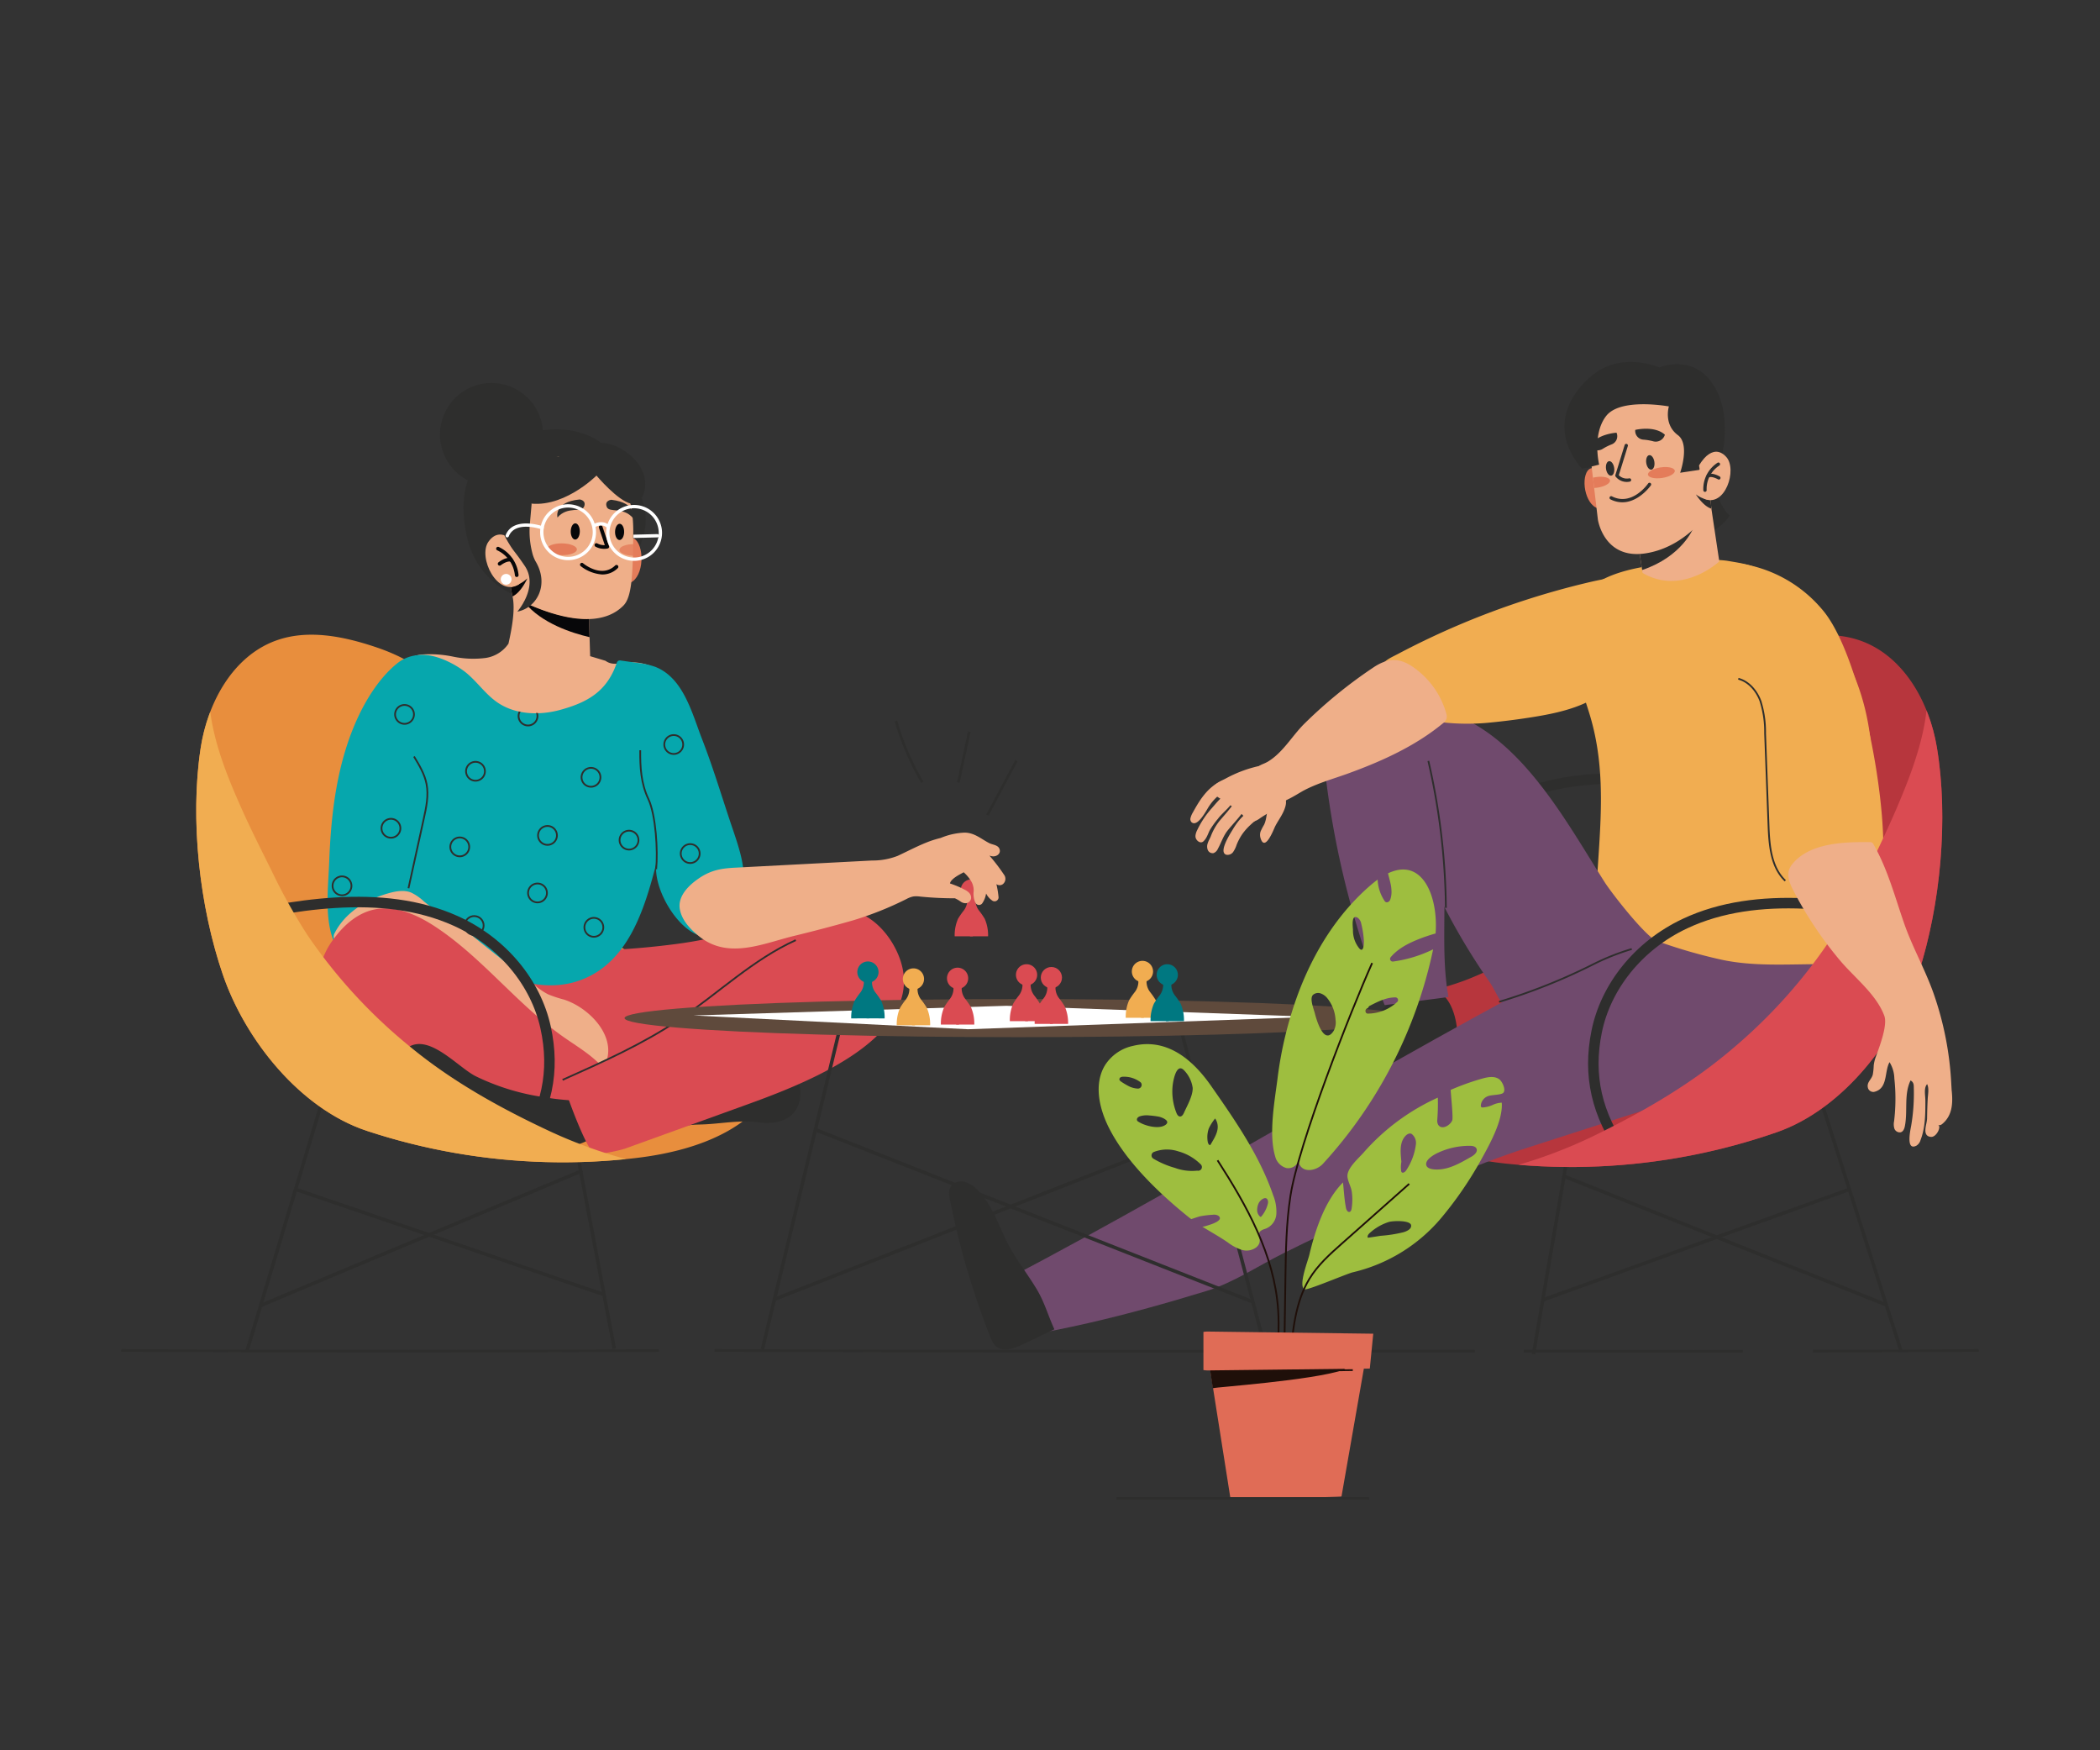 <svg id="b990dfb0-996d-48a8-b12f-027a4aefd2e5" data-name="FRTpro.SM1.INF01" xmlns="http://www.w3.org/2000/svg" xmlns:xlink="http://www.w3.org/1999/xlink" viewBox="0 0 600 500"><rect x="0" y="0" width="600" height="500" fill="#333333" stroke="none"/><defs><clipPath id="f0ed4e02-30cc-4705-a22f-c7689fb804d8"><path d="M202.525,251.94a194.644,194.644,0,0,0,.009-24.192c-.662-9.069-2.18-18.518-6.524-26.623-1.093-2.039-1.685-2.626-3.964-2.884a61.693,61.693,0,0,0-8.649-.363c-6.278.175-13.351,1.067-19.143,3.55a28.603,28.603,0,0,1-18.382,1.303c-2.014-.532-3.753-1.404-5.861-1.454-5.325-.128-10.534-2.541-14.907-5.522a21.824,21.824,0,0,1-5.229-4.877,10.164,10.164,0,0,1-.679-2.024c-.077-.382-.186-.837-.554-.964a1.067,1.067,0,0,0-.481-.014c-7.002.871-14.035,2.547-20.08,6.186A27.745,27.745,0,0,0,87.286,205.534a68.789,68.789,0,0,0-2.797,7.599,36.22,36.22,0,0,0-1.714,9.486c-.901,14.829,4.16,29.427,10.896,42.67,2.34,4.601,6.222,10.762,11.427,12.47,7.631,2.505,10.884-6.776,11.558-12.523.528-4.505,2.714-.01,3.226-4.518.177.544,7.347,6.59,13.725,11.641,6.29,4.981,13.671,8.9,21.644,9.793,8.365.937,18.297-.922,26.227-3.534,5.955-1.962,12.183-4.312,16.06-9.24C201.339,264.549,202.208,258.078,202.525,251.94Z" style="fill:none"/></clipPath><clipPath id="b19c05f8-d0a1-42ef-b693-d3f550abb038"><path d="M482.649,330.159a177.647,177.647,0,0,0,25.052-6.734c19.012-6.639,34.33-26.605,40.389-45.26,6.365-19.598,8.682-44.427,5.295-64.698-2.182-13.059-9.656-26.36-22.203-30.583-9.028-3.039-18.962-.884-27.954,2.26-12.122,4.239-18.994,10.189-24.288,21.728-5.674,12.367-9.842,25.457-16.94,37.139a87.343,87.343,0,0,1-43.59,36.108c-11.827,4.435-34.922,7.598-30.335,25.032,4.991,18.971,24.989,25.482,42.587,27.297A178.847,178.847,0,0,0,482.649,330.159Z" style="fill:none"/></clipPath><clipPath id="f3d7cb15-fdee-4703-a3c3-3745eb486289"><path d="M130.025,329.368a177.645,177.645,0,0,1-25.163-6.304c-19.123-6.313-34.78-26.013-41.158-44.562-6.7-19.486-9.441-44.272-6.401-64.598,1.958-13.094,9.203-26.521,21.677-30.959,8.975-3.193,18.944-1.208,27.988,1.782,12.193,4.031,19.166,9.863,24.656,21.309,5.885,12.268,10.277,25.285,17.573,36.843a87.341,87.341,0,0,0,44.202,35.357c11.901,4.232,35.047,6.999,30.759,24.509-4.666,19.054-24.549,25.906-42.114,28.022A178.848,178.848,0,0,1,130.025,329.368Z" style="fill:none"/></clipPath></defs><path d="M280.567,254.24a3.03,3.03,0,1,1-3.03-3.03A3.03,3.03,0,0,1,280.567,254.24Z" style="fill:#da4b52"/><path d="M277.941,267.468V254.75a4.396,4.396,0,0,1-1.396.164c-.467.604-.184,1.579-.177,2.414a4.919,4.919,0,0,1-1.005,2.778,22.043,22.043,0,0,0-1.638,2.357,11.733,11.733,0,0,0-.962,5.006Z" style="fill:#da4b52"/><path d="M277.132,267.468V254.75a4.396,4.396,0,0,0,1.396.164c.467.604.184,1.579.177,2.414a4.919,4.919,0,0,0,1.005,2.778,22.058,22.058,0,0,1,1.638,2.357,11.731,11.731,0,0,1,.962,5.006Z" style="fill:#da4b52"/><path d="M84.489,339.762c1.085.341,88.24,30.128,88.24,30.128" style="fill:none;stroke:#2e2e2d;stroke-miterlimit:10"/><line x1="166.369" y1="334.406" x2="74.272" y2="373.014" style="fill:none;stroke:#2e2e2d;stroke-miterlimit:10"/><polyline points="70.54 386.02 94.352 306.877 161.278 310.045 175.509 385.302" style="fill:none;stroke:#2e2e2d;stroke-miterlimit:10"/><path d="M108.726,227.32c23-5.401,48.971-9.944,69.908-.964,13.635,5.849,22.959,17.016,25.727,29.023,2.768,12.007-.7,24.68-8.304,35.4" style="fill:none;stroke:#2e2e2d;stroke-miterlimit:10;stroke-width:3px"/><path d="M130.025,329.368a177.645,177.645,0,0,1-25.163-6.304c-19.123-6.313-34.78-26.013-41.158-44.562-6.7-19.486-9.441-44.272-6.401-64.598,1.958-13.094,9.203-26.521,21.677-30.959,8.975-3.193,18.944-1.208,27.988,1.782,12.193,4.031,19.166,9.863,24.656,21.309,5.885,12.268,10.277,25.285,17.573,36.843a87.341,87.341,0,0,0,44.202,35.357c11.901,4.232,35.047,6.999,30.759,24.509-4.666,19.054-24.549,25.906-42.114,28.022A178.848,178.848,0,0,1,130.025,329.368Z" style="fill:#e88e3d"/><path d="M154.856,127.116a14.724,14.724,0,1,1-11.44-17.399A14.724,14.724,0,0,1,154.856,127.116Z" style="fill:#2e2e2d"/><path d="M178.403,134.793c-1.197-1.233-1.806-2.961-2.874-4.395,0,0-7.206-12.423-27.902-5.793-14.759,4.728-17.158,17.22-13.975,29.724a23.404,23.404,0,0,0,17.942,17.149h0C172.567,175.811,195.756,152.67,178.403,134.793Z" style="fill:#2e2e2d"/><path d="M176.993,155.412s3.559-4.119,5.505.056c1.946,4.175.331,12.569-5.007,11.139Z" style="fill:#e47c5a"/><path d="M191.812,194.603a14.522,14.522,0,0,0-12.647-5.332c-2.206.118-4.142.949-6.181-.508l-4.37-1.314-.335-10.799c-5.709.384-12.466-1.96-16.953-3.898a12.082,12.082,0,0,1-1.43-.638,22.198,22.198,0,0,0-3.462-1.785c.864,3.849-.27,9.558-1.157,13.547a9.577,9.577,0,0,1-6.54,4.083,27.965,27.965,0,0,1-9.248-.373,32.583,32.583,0,0,0-9.248-.593c-5.166.679-6.659,5.171-3.453,9.178a15.13,15.13,0,0,0,5.37,3.765c18.993,9.33,40.219,13.779,61.378,14.024,5.083.059,12.571-.078,13.261-6.594a6.429,6.429,0,0,0,.035-.648A18.635,18.635,0,0,0,191.812,194.603Z" style="fill:#efaf89"/><path d="M168.278,176.65l.167,5.366c-4.89-1.141-13.679-3.905-18.55-9.902q.668.307,1.43.638C155.812,174.69,162.568,177.035,168.278,176.65Z" style="fill:#070709"/><path d="M178.112,173.002c-9.729,9.861-30.976-2.243-31.658-2.636l-.017-.01q-.283-1.34-.508-2.656a69.794,69.794,0,0,1-.481-20.833,15.769,15.769,0,0,1,10.388-15.572c6.745-2.38,12.741.635,16.351,1.789,5.448,1.741,8.814,8.84,8.743,18.904C180.842,164.34,180.527,170.553,178.112,173.002Z" style="fill:#efaf89"/><path d="M159.575,130.474s9.4-7.645,18.444-1.932c10.022,6.331,6.085,16.106,2.281,15.329s-9.878-8.015-9.878-8.015-10.151,10.234-20.651,7.666C139.271,140.955,149.627,127.797,159.575,130.474Z" style="fill:#2e2e2d"/><path d="M174.668,142.77s-2.0.177-1.317,2.015c.683,1.838,4.712-.139,7.546,3.264C180.896,148.05,182.161,143.669,174.668,142.77Z" style="fill:#2e2e2d"/><path d="M165.614,142.678s1.996.218,1.275,2.042c-.72,1.824-4.708-.235-7.61,3.11C159.28,147.83,158.104,143.424,165.614,142.678Z" style="fill:#2e2e2d"/><path d="M164.826,156.954c-.009.932-1.937,1.668-4.305,1.644-2.368-.024-4.28-.799-4.271-1.731.009-.932,1.937-1.668,4.305-1.644C162.924,155.247,164.836,156.022,164.826,156.954Z" style="fill:#e47c5a"/><g style="opacity:0.8"><path d="M182.28,158.77c-.331.03-.678.043-1.034.039-2.366-.024-4.278-.8-4.269-1.732.009-.932,1.937-1.668,4.303-1.644.32.003.632.021.932.051Z" style="fill:#e47c5a"/></g><path d="M165.66,151.832c-.013,1.28-.604,2.312-1.321,2.305-.716-.007-1.286-1.051-1.273-2.331.013-1.28.604-2.312,1.321-2.305C165.103,149.508,165.673,150.552,165.66,151.832Z" style="fill:#070709"/><path d="M178.325,151.961c-.013,1.28-.604,2.312-1.321,2.305-.716-.007-1.287-1.051-1.273-2.331.013-1.28.605-2.312,1.321-2.305C177.768,149.637,178.338,150.681,178.325,151.961Z" style="fill:#070709"/><path d="M172.031,164.111a6.179,6.179,0,0,0,4.47-1.813.527.527,0,1,0-.729-.761c-3.889,3.725-8.979-.46-9.194-.64a.527.527,0,0,0-.678.806A11.145,11.145,0,0,0,172.031,164.111Z" style="fill:#070709"/><path d="M172.571,156.785a4.622,4.622,0,0,0,1.065-.101.526.526,0,0,0,.373-.68l-1.892-5.603a.527.527,0,0,0-.998.337l1.685,4.989a4.151,4.151,0,0,1-2.152-.486.527.527,0,1,0-.509.923A5.14,5.14,0,0,0,172.571,156.785Z" style="fill:#070709"/><path d="M150.672,165.215c-.063.142-1.786,4.029-4.218,5.151l-.004.002-.013-.013q-.283-1.34-.508-2.656A9.799,9.799,0,0,0,150.672,165.215Z" style="fill:#070709"/><path d="M148.417,156.301s-5.049-6.927-8.853-1.563c-3.136,4.421,2.589,16.083,8.746,12.17Z" style="fill:#efaf89"/><path d="M146.117,165.806a1.537,1.537,0,1,1-1.194-1.816A1.537,1.537,0,0,1,146.117,165.806Z" style="fill:#fff"/><path d="M147.631,164.831a.493.493,0,0,0,.058-.002.527.527,0,0,0,.472-.576,9.856,9.856,0,0,0-5.689-8.015.527.527,0,0,0-.401.974h0a8.799,8.799,0,0,1,5.041,7.144A.527.527,0,0,0,147.631,164.831Z" style="fill:#070709"/><path d="M142.748,161.588a.523.523,0,0,0,.333-.115c.462-.366,1.86-1.265,2.766-1.023a.527.527,0,0,0,.272-1.018c-1.579-.421-3.482,1.048-3.694,1.216a.527.527,0,0,0,.323.939Z" style="fill:#070709"/><path d="M150.563,142.498s2.157,14.641-1.527,14.67c-3.683.029-7.334-5.7-4.569-17.159Z" style="fill:#2e2e2d"/><path d="M151.898,143.873l-.495,5.623a24.539,24.539,0,0,0,.633,8.246,10.206,10.206,0,0,0,.958,2.576c4.063,6.757.33,13.375-5.185,14.4,0,0,6.197-7.047,2.113-13.071-3.345-4.933-3.11-3.798-5.564-8.228C142.293,149.693,144.135,138.734,151.898,143.873Z" style="fill:#2e2e2d"/><path d="M187.796,152.571l-6.815.168-.01.946c.004 0.0.009 0.0.013 0l6.834-.169a.473.473,0,0,0,.461-.484A.461.461,0,0,0,187.796,152.571Z" style="fill:#fff"/><path d="M162.228,160.023a7.986,7.986,0,1,1,8.067-7.904A7.995,7.995,0,0,1,162.228,160.023Zm.153-15.025a7.04,7.04,0,1,0,6.968,7.112A7.048,7.048,0,0,0,162.381,144.998Z" style="fill:#fff"/><path d="M181.088,160.215a7.986,7.986,0,1,1,8.066-7.904A7.995,7.995,0,0,1,181.088,160.215Zm.153-15.025a7.04,7.04,0,1,0,6.968,7.112A7.048,7.048,0,0,0,181.24,145.19Z" style="fill:#fff"/><path d="M144.911,153.524a.472.472,0,0,1-.435-.646c2.16-5.479,10.505-2.577,10.589-2.547a.473.473,0,0,1-.317.891c-.076-.027-7.567-2.627-9.392,2.003A.474.474,0,0,1,144.911,153.524Z" style="fill:#fff"/><path d="M173.724,150.915a.472.472,0,0,1-.335-.144c-1.298-1.343-3.295-.235-3.314-.224a.473.473,0,0,1-.466-.822c.913-.517,3.019-1.102,4.46.388a.473.473,0,0,1-.345.801Z" style="fill:#fff"/><path d="M199.168,321.262q.569-.018,1.137-.033c5.632-.154,10.877-1.367,16.552-.601,6.248.844,12.175-1.505,11.818-9.194a9.715,9.715,0,0,0-3.353-6.399c-4.452-4.167-10.979-5.382-17.066-5.016-7.308.439-17.971,1.171-22.958,7.19-2.884,3.481-3.687,8.51-.383,12.038C188.701,323.289,194.281,321.414,199.168,321.262Z" style="fill:#2e2e2d"/><path d="M149.301,271.256c-9.778-.579-20.709-1.433-28.209,4.867a12.557,12.557,0,0,0-4.151,5.998c-.894,3.128-.131,6.526,1.27,9.462,4.035,8.454,12.848,13.628,21.744,16.564,15.394,5.082,32.305,4.881,47.931.564,15.626-4.317,29.996-12.624,42.352-23.119,5.498-4.67,13.576-12.836,8.056-20.415a11.22,11.22,0,0,0-9.46-4.381,24.252,24.252,0,0,0-6.718,1.612c-9.706,3.334-18.303,5.842-28.425,7.196A231.793,231.793,0,0,1,149.301,271.256Z" style="fill:#da4b52"/><path d="M212.454,249.374c-.225-3.803-1.457-7.691-3.106-12.529-2.929-8.592-5.486-17.314-8.787-25.777-2.831-7.258-5.271-17.446-13.386-20.588a22.326,22.326,0,0,0-4.944-1.093q-2.385-.341-4.77-.681a1.266,1.266,0,0,0-.823.068,1.303,1.303,0,0,0-.471.745c-2.823,8.038-8.291,11.117-16.06,13.258-6.059,1.67-12.964,1.397-18.116-2.202-3.222-2.251-5.511-5.595-8.505-8.142-3.661-3.115-12.407-7.636-16.783-3.962-4.285,3.599-2.457,15.929-2.335,20.723.228,8.926.613,17.844,1.259,26.75.428,5.906-.015,18.458,2.088,23.988,2.891,7.605,9.514,7.379,15.893,12.43,8.367,6.627,20.392,11.273,30.879,8.084,14.864-4.52,19.623-20.504,23.134-34.189-1.951,9.642,12.836,30.765,21.099,16.572C211.722,257.671,212.702,253.574,212.454,249.374Z" style="fill:#06a7ad"/><path d="M182.922,214.322c-.031,4.873.206,9.473,2.327,13.93,2.154,4.527,2.74,14.961,2.227,20.051" style="fill:none;stroke:#2e2e2d;stroke-miterlimit:10;stroke-width:0.5px"/><path d="M116.656,265.237c2.259-19.288,4.524-38.596,5.546-57.998a75.72,75.72,0,0,1,1.161-11.063c.155-.75,2.775-7.345,3.613-6.607a10.649,10.649,0,0,0-13.498-.057c-4.725,3.78-8.513,9.678-11.059,15.085-6.122,12.998-7.821,27.457-8.364,41.659-.438,11.473-2.995,26.895,11.043,31.503C112.729,280.264,115.983,270.983,116.656,265.237Z" style="fill:#06a7ad"/><path d="M139.873,289.65q1.272.597,2.543,1.194,4.917,2.308,9.833,4.616a35.896,35.896,0,0,1,7.403,4.222c2.717,2.185,4.527,5.166,7.021,7.558,1.58,1.516,3.7.617,4.941-1.023,6.384-8.444-2.584-18.134-10.454-20.662a36.084,36.084,0,0,1-4.535-1.495,19.784,19.784,0,0,1-3.696-2.497c-5.792-4.586-11.648-9.102-17.381-13.761-4.626-3.76-9.777-6.499-14.401-10.273a14.421,14.421,0,0,0-3.736-2.578c-1.998-.768-4.245-.38-6.307.194-6.345,1.766-12.474,5.503-15.465,11.371a1.982,1.982,0,0,0-.301,1.197c.698,4.074,8.237,5.043,11,6.197,4.16,1.738,8.202,3.85,12.283,5.766Q129.248,284.662,139.873,289.65Z" style="fill:#efaf89"/><path d="M174.006,321.041c1.707-1.636,2.642-4.031,2.303-7.513-.389-3.994-2.799-7.548-5.739-10.28s-6.422-4.795-9.701-7.108c-13.135-9.262-23.075-22.571-36.496-31.414-5.242-3.454-11.535-6.257-17.656-4.862-4.629,1.055-8.445,4.394-11.261,8.216a21.745,21.745,0,0,0-4.122,8.846c-.966,5.301.819,10.676,2.624,15.753,2.496,7.019,5.233,14.332,10.214,20.013,5.925,6.759,14.516,6.876,22.973,8.39a176.483,176.483,0,0,0,26.112,3.105C159.224,324.355,169.411,325.446,174.006,321.041Z" style="fill:#da4b52"/><path d="M136.037,307.504a65.642,65.642,0,0,0,19.27,5.906,69.13,69.13,0,0,0,8.927.975c2.852.025,5.414-.995,8.099.629a4.918,4.918,0,0,1,2.578,4.593c-.242,1.77-1.732,3.088-3.219,4.079-9.749,6.492-22.226,6.354-33.275,4.302-6.905-1.283-13.94-3.63-18.824-8.676-3.808-3.935-7.108-9.733-5.956-15.377a7.423,7.423,0,0,1,2.366-4.311C122.193,294.541,130.807,304.965,136.037,307.504Z" style="fill:#2e2e2d"/><path d="M178.461,328.171q16.31-5.892,32.62-11.784c16.543-5.976,56.137-19.858,45.358-44.153-2.734-6.162-8.103-11.638-14.798-12.432-11.735-1.391-20.769,9.555-28.828,16.317C196.938,289.439,180.097,301.097,160.737,308.486c.362,2.5,7.301,21.52,9.468,21.263A48.27,48.27,0,0,0,178.461,328.171Z" style="fill:#da4b52"/><path d="M227.366,268.569c-12.241,5.536-22.092,15.153-33.238,22.654-10.409,7.005-21.933,12.152-33.391,17.263" style="fill:none;stroke:#2e2e2d;stroke-miterlimit:10;stroke-width:0.5px"/><g style="clip-path:url(#f0ed4e02-30cc-4705-a22f-c7689fb804d8)"><path d="M138.488,220.907a2.696,2.696,0,1,1-2.056-3.212A2.696,2.696,0,0,1,138.488,220.907Z" style="fill:none;stroke:#2e2e2d;stroke-miterlimit:10;stroke-width:0.5px"/><path d="M195.129,213.264a2.697,2.697,0,1,1-2.056-3.212A2.697,2.697,0,0,1,195.129,213.264Z" style="fill:none;stroke:#2e2e2d;stroke-miterlimit:10;stroke-width:0.5px"/><path d="M114.333,237.189a2.697,2.697,0,1,1-2.056-3.212A2.697,2.697,0,0,1,114.333,237.189Z" style="fill:none;stroke:#2e2e2d;stroke-miterlimit:10;stroke-width:0.5px"/><path d="M118.212,204.66a2.697,2.697,0,1,1-2.056-3.212A2.696,2.696,0,0,1,118.212,204.66Z" style="fill:none;stroke:#2e2e2d;stroke-miterlimit:10;stroke-width:0.5px"/><path d="M100.352,253.631a2.697,2.697,0,1,1-2.056-3.212A2.697,2.697,0,0,1,100.352,253.631Z" style="fill:none;stroke:#2e2e2d;stroke-miterlimit:10;stroke-width:0.5px"/><path d="M133.996,242.509a2.696,2.696,0,1,1-2.056-3.212A2.696,2.696,0,0,1,133.996,242.509Z" style="fill:none;stroke:#2e2e2d;stroke-miterlimit:10;stroke-width:0.5px"/><path d="M171.489,222.631a2.697,2.697,0,1,1-2.056-3.212A2.697,2.697,0,0,1,171.489,222.631Z" style="fill:none;stroke:#2e2e2d;stroke-miterlimit:10;stroke-width:0.5px"/><path d="M153.497,205.128a2.697,2.697,0,1,1-2.056-3.212A2.697,2.697,0,0,1,153.497,205.128Z" style="fill:none;stroke:#2e2e2d;stroke-miterlimit:10;stroke-width:0.5px"/><path d="M199.836,244.414a2.697,2.697,0,1,1-2.056-3.212A2.697,2.697,0,0,1,199.836,244.414Z" style="fill:none;stroke:#2e2e2d;stroke-miterlimit:10;stroke-width:0.5px"/><path d="M159.061,239.228a2.697,2.697,0,1,1-2.056-3.212A2.697,2.697,0,0,1,159.061,239.228Z" style="fill:none;stroke:#2e2e2d;stroke-miterlimit:10;stroke-width:0.5px"/><path d="M172.308,265.485a2.697,2.697,0,1,1-2.056-3.212A2.697,2.697,0,0,1,172.308,265.485Z" style="fill:none;stroke:#2e2e2d;stroke-miterlimit:10;stroke-width:0.5px"/><path d="M156.206,255.667a2.696,2.696,0,1,1-2.056-3.212A2.696,2.696,0,0,1,156.206,255.667Z" style="fill:none;stroke:#2e2e2d;stroke-miterlimit:10;stroke-width:0.5px"/><circle cx="135.487" cy="264.389" r="2.696" transform="translate(-121.058 114.579) rotate(-32.584)" style="fill:none;stroke:#2e2e2d;stroke-miterlimit:10;stroke-width:0.5px"/><path d="M182.357,240.577a2.697,2.697,0,1,1-2.056-3.212A2.696,2.696,0,0,1,182.357,240.577Z" style="fill:none;stroke:#2e2e2d;stroke-miterlimit:10;stroke-width:0.5px"/></g><path d="M286.837,249.838a53.423,53.423,0,0,0-3.48-4.642c-.214-.266-.44-.521-.657-.784a3.421,3.421,0,0,0,1.052.224c1.142.037,2.272-.874,1.823-2.098-.441-1.2-1.973-1.186-2.963-1.699-2.327-1.207-4.172-2.934-6.945-2.986a19.57,19.57,0,0,0-6.885,1.52,30.981,30.981,0,0,0-3.214.969c-3.167,1.187-6.049,2.739-9.104,4.156a19.582,19.582,0,0,1-7.281,1.321l-39.246,2.053c-4.187.219-7.055.798-10.514,3.22-2.717,1.902-5.821,4.965-5.187,8.616.555,3.199,2.98,5.732,5.513,7.77,4.762,3.831,10.053,3.947,15.363,2.942,4.008-.759,8.026-2.157,11.834-3.079q8.433-2.043,16.78-4.423a95.314,95.314,0,0,0,15.36-6.144,7.042,7.042,0,0,1,1.878-.686,7.411,7.411,0,0,1,1.928.033,97.019,97.019,0,0,0,9.94.49c.096.044.192.087.286.134a10.042,10.042,0,0,1,1.253.737,2.529,2.529,0,0,0,1.536.54,1.628,1.628,0,0,0,1.543-1.398,2.05,2.05,0,0,0-.642-1.659,4.773,4.773,0,0,0-1.275-.854q-.679-.36-1.381-.678a28.009,28.009,0,0,0-2.725-1.056c.082-.578.688-1.226,1.607-1.859.805-.554,1.592-.93,2.304-1.341.129.124.264.241.39.368a10.531,10.531,0,0,1,1.865,2.404,5.178,5.178,0,0,1,.6,2.654,6.025,6.025,0,0,0,.536,3.365,1.155,1.155,0,0,0,1.971,0,6.942,6.942,0,0,0,1.045-2.726,5.343,5.343,0,0,0,1.844,2.088,1.148,1.148,0,0,0,1.717-.986,27.359,27.359,0,0,0-.62-3.791,1.479,1.479,0,0,0,.215.151,1.554,1.554,0,0,0,1.65-.146A1.96,1.96,0,0,0,286.837,249.838Z" style="fill:#efaf89"/><path d="M118.282,216.11c1.504,2.473,3.034,5.014,3.589,7.855.645,3.299-.083,6.695-.808,9.977-1.748,7.917-2.604,11.885-4.353,19.802" style="fill:none;stroke:#2e2e2d;stroke-miterlimit:10;stroke-width:0.5px"/><path d="M60.213,263.995c22.996-5.636,48.964-10.372,69.908-.953,13.639,6.134,22.974,17.833,25.751,30.406,2.778,12.573.372,23.663-7.224,34.88" style="fill:none;stroke:#2e2e2d;stroke-miterlimit:10;stroke-width:3px"/><path d="M528.356,339.773c-1.078.359-87.711,31.634-87.711,31.634" style="fill:none;stroke:#2e2e2d;stroke-miterlimit:10"/><line x1="446.397" y1="335.819" x2="539.141" y2="372.844" style="fill:none;stroke:#2e2e2d;stroke-miterlimit:10"/><polyline points="543.095 385.785 517.932 307.061 451.07 311.374 438.129 386.864" style="fill:none;stroke:#2e2e2d;stroke-miterlimit:10"/><path d="M502.198,227.761c-23.089-5.006-49.134-9.104-69.914.233-13.532,6.081-22.665,17.407-25.227,29.459-2.562,12.052,1.122,24.665,8.909,35.253" style="fill:none;stroke:#2e2e2d;stroke-miterlimit:10;stroke-width:3px"/><path d="M482.649,330.159a177.647,177.647,0,0,0,25.052-6.734c19.012-6.639,34.33-26.605,40.389-45.26,6.365-19.598,8.682-44.427,5.295-64.698-2.182-13.059-9.656-26.36-22.203-30.583-9.028-3.039-18.962-.884-27.954,2.26-12.122,4.239-18.994,10.189-24.288,21.728-5.674,12.367-9.842,25.457-16.94,37.139a87.343,87.343,0,0,1-43.59,36.108c-11.827,4.435-34.922,7.598-30.335,25.032,4.991,18.971,24.989,25.482,42.587,27.297A178.847,178.847,0,0,0,482.649,330.159Z" style="fill:#b7363d"/><path d="M409.512,303.301c-8.118,4.135-16.599,7.715-24.825,11.598-2.745,1.296-5.923,2.607-8.705,1.394a3.803,3.803,0,0,1-1.914-1.688c-.804-1.59-.018-3.507.915-5.024,2.394-3.894,5.743-7.093,9.054-10.245,5.448-5.187,19.963-24.196,28.514-14.868,2.555,2.555,3.581,6.931,3.83,10.416.314,4.392-.554,5.095-4.319,7.092Q410.794,302.649,409.512,303.301Z" style="fill:#2e2e2d"/><path d="M516.559,257.394c-6.409-5.535-16.058-5.78-23.645-2.776-8.915,3.53-17.516,7.796-26.102,12.064-60.969,30.303-119.216,67.333-179.591,98.961,1.739,5.341,3.416,10.702,5.076,16.069q9.416-1.637,18.736-3.768c11.351-2.604,22.57-5.75,33.702-9.161,7.624-2.337,14.775-7.184,21.922-10.745q11.779-5.87,23.775-11.291c15.247-6.89,30.112-13.783,46.068-18.91q25.894-8.319,51.78-16.666c14.983-4.823,25.007-10.951,31.328-25.984C523.615,275.656,525.125,264.793,516.559,257.394Z" style="fill:#704a6d"/><path d="M428.267,285.208c-5.218-9.299-9.438-19.176-13.917-28.901-.068-.509-.147-1.016-.206-1.526a18.328,18.328,0,0,1,.372-8.02c3.537-10.395,19.249-9.828,27.244-5.643a26.538,26.538,0,0,1,5.679,4.027,57.325,57.325,0,0,1,6.248,7.061,10.886,10.886,0,0,0,3.354,3.237,13.918,13.918,0,0,0,2.972.912,21.151,21.151,0,0,1,13.216,10.261c3.979,7.315,3.958,20.434-3.104,25.941-6.212,4.844-15.751,6.445-23.446,6.231a35.993,35.993,0,0,1-10.277-1.581C433.659,293.228,430.968,289.214,428.267,285.208Z" style="fill:#704a6d"/><path d="M523.857,271.423a23.005,23.005,0,0,1-1.556,4.024c-2.788-.038-5.582.006-8.37.048-7.305.112-14.677.216-21.864-1.294a148.224,148.224,0,0,1-18.489-5.332c-9.297-3.265-18.016-5.568-17.332-16.955.967-16.101,2.786-31.69-1.974-47.534-2.949-9.813-8.927-23.994-2.461-33.685,6.072-9.101,24.251-9.65,33.804-10.495a30.2,30.2,0,0,1,7.747-.018c3.148.539,7.077,1.049,9.816,2.692,21.393,12.834,32.175,33.65,31.732,58.866C534.609,238.873,529.369,255.364,523.857,271.423Z" style="fill:#f1ad51"/><path d="M409.336,252.255c-3.835-8.112-7.947-16.121-11.144-24.516-2.671-7.013-7.705-16.164-7.441-23.699a1.541,1.541,0,0,1,1.455-1.759,38.119,38.119,0,0,1,12.1-.661c26.698,1.716,41.604,30.664,54.233,50.489,1.905,2.99,12.999,17.378,15.912,17.148-10.204.807-18.061,5.976-27.499,8.827-5.792,1.75-12.164,6.916-17.584,7.657A185.42,185.42,0,0,1,409.336,252.255Z" style="fill:#704a6d"/><path d="M379.101,215.101a33.986,33.986,0,0,1,8.114-15.504c3.684-4.213,8.978-7.895,14.481-6.879,3.834.708,6.949,3.608,9.011,6.918,3.598,5.777,4.441,12.684,4.438,19.359-.002,5.496-2.063,10.338-2.239,15.881q-.345,10.844-.231,21.696c.096,9.149-.509,19.214,1.182,28.229-1.466.256-18.213,2.377-18.242,2.305a255.235,255.235,0,0,1-16.788-64.826A22.947,22.947,0,0,1,379.101,215.101Z" style="fill:#704a6d"/><path d="M399.56,186.736a228.6,228.6,0,0,1,36.142-15.278q9.341-3.035,18.92-5.261c3.087-.717,6.274-1.181,9.282-2.168,2.126-.697,3.512-1.778,5.901-1.05.049,1.029-.036,2.064-.045,3.113a75.441,75.441,0,0,0-5.729,11.013c-1.38,3.288-.162,5.115.425,8.605.59,3.505-1.211,7.028-3.643,9.62-5.601,5.97-14.114,8.08-22.191,9.405q-6.756,1.108-13.577,1.746c-9.208.86-31.355.352-30.933-13.945C394.214,189.062,396.785,188.202,399.56,186.736Z" style="fill:#f1ad51"/><path d="M489.899,138.314s1.487,6.975,4.349,8.953c0,0-3.585,5.46-8.09,4.78C486.158,152.046,486.849,140.589,489.899,138.314Z" style="fill:#2e2e2d"/><path d="M447.609,126.185a17.475,17.475,0,0,0,.692,1.929l0.0.003a22.379,22.379,0,0,0,3.696,5.777l.561-.112.558-.111,1.942-.385s3.038-17.644,11.673-17.786c8.635-.139,15.37,17.229,15.37,17.229l9.992-3.153s3.167-13.192-3.853-21.357c-5.846-6.799-14.146-3.245-14.146-3.245s-9.67-4.227-17.736,1.215C451.137,109.707,445.008,117.245,447.609,126.185Z" style="fill:#2e2e2d"/><path d="M468.482,158.139l.828,5.526a17.11,17.11,0,0,0,2.161,1.079c10.466,4.329,19.754-4.361,19.754-4.361l-2.871-19.17-17.503,14.906Z" style="fill:#efaf89"/><path d="M468.482,158.139l.703,4.697c11.509-3.867,14.641-12.019,14.641-12.019l-12.976,5.302Z" style="fill:#2e2e2d"/><path d="M457.942,134.94s-3.696-3.24-4.915.736c-1.219,3.976,1.271,11.281,5.865,9.336Z" style="fill:#e47c5a"/><path d="M456.542,148.452s1.695,11.434,13.582,9.627c11.813-1.792,18.476-12.278,18.831-12.77l.011-.013-.231-2.422-1.196-12.57-.638-6.719s-.288-12.227-12.021-12.708c-8.573-.352-16.18,2.202-19.472,7.14-.106.159-.208.322-.303.487a10.367,10.367,0,0,0-1.407,5.925l1.424,12.027.349,2.947Z" style="fill:#efaf89"/><path d="M453.29,133.636l3.609-.905s-2.1-8.711,2.045-13.95c2.664-3.365,9.284-3.511,13.677-3.186.24.019.475.037.704.057,1.108.099,2.03.221,2.649.313.263.041.47.073.614.096.153.027.233.043.233.043s-1.576,5.135,2.576,8.201c3.519,2.599.645,10.743.645,10.743l5.424-.812c2.519-1.786,2.675-7.661,2.675-7.661s1.653-8.179-2.809-13.924c-2.426-3.122-8.744-4.449-15.132-4.224-.376.015-.752.033-1.13.056-4.976.32-9.858,1.576-12.828,3.653-2.358,1.649-3.464,4.626-3.89,7.846a26.235,26.235,0,0,0-.213,2.67A46.764,46.764,0,0,0,453.29,133.636Z" style="fill:#2e2e2d"/><path d="M475.679,124.18h0a2.719,2.719,0,0,1-3.308,1.892,15.131,15.131,0,0,0-2.825-.48,2.499,2.499,0,0,1-2.327-2.785h0S472.678,121.47,475.679,124.18Z" style="fill:#2e2e2d"/><path d="M454.177,127.401h0a2.719,2.719,0,0,0,3.717.839,15.122,15.122,0,0,1,2.56-1.287,2.498,2.498,0,0,0,1.409-3.345h0S456.251,123.93,454.177,127.401Z" style="fill:#2e2e2d"/><path d="M470.851,135.604c.125.832,1.94,1.25,4.054.934,2.115-.317,3.728-1.248,3.603-2.08-.125-.832-1.94-1.25-4.054-.934C472.339,133.841,470.726,134.772,470.851,135.604Z" style="fill:#e47c5a"/><path d="M455.471,139.404c.3-.015.612-.046.929-.094,2.113-.316,3.726-1.248,3.601-2.081-.125-.832-1.94-1.251-4.053-.934-.286.043-.563.098-.827.162Z" style="fill:#e47c5a"/><path d="M470.359,132.266c.171,1.143.828,1.992,1.468,1.896.64-.096,1.019-1.1.848-2.243s-.828-1.992-1.468-1.896C470.568,130.118,470.188,131.123,470.359,132.266Z" style="fill:#2e2e2d"/><path d="M458.873,133.986c.171,1.143.829,1.992,1.468,1.896.639-.096,1.019-1.1.848-2.243-.171-1.143-.829-1.992-1.468-1.896C459.081,131.839,458.701,132.843,458.873,133.986Z" style="fill:#2e2e2d"/><path d="M464.593,143.412c4.177-.626,7.062-4.721,7.1-4.776a.476.476,0,0,0-.782-.541c-.188.271-4.662,6.601-10.38,3.689a.476.476,0,0,0-.432.847A7.317,7.317,0,0,0,464.593,143.412Z" style="fill:#2e2e2d"/><path d="M484.538,141.228c.073.119,2.1,3.383,4.417,4.081l.01-.013-.231-2.422A8.296,8.296,0,0,1,484.538,141.228Z" style="fill:#2e2e2d"/><path d="M485.442,132.976s3.651-6.824,7.722-2.501c3.355,3.562-.31,14.704-6.304,11.972Z" style="fill:#efaf89"/><path d="M487.209,140.504a.476.476,0,0,0,.404-.489,7.943,7.943,0,0,1,3.617-7.017.476.476,0,0,0-.48-.821,8.898,8.898,0,0,0-4.088,7.876.476.476,0,0,0,.494.456A.454.454,0,0,0,487.209,140.504Z" style="fill:#2e2e2d"/><path d="M491.17,136.996a.475.475,0,0,0,.172-.879c-.211-.125-2.096-1.2-3.454-.628a.475.475,0,1,0,.37.876c.781-.33,2.142.3,2.601.57A.474.474,0,0,0,491.17,136.996Z" style="fill:#2e2e2d"/><path d="M465.657,137.582a.476.476,0,0,0-.141-.941,3.269,3.269,0,0,1-3.003-.888c1.296-4.148,2.577-8.324,2.59-8.367a.476.476,0,0,0-.909-.279c-.013.043-1.343,4.38-2.664,8.604a.475.475,0,0,0,.057.404A4.062,4.062,0,0,0,465.657,137.582Z" style="fill:#2e2e2d"/><path d="M360.037,238.883a3.059,3.059,0,0,0,.102.49c1.262,4.26,3.827-2.598,4.187-3.304.983-1.928,2.31-3.498,2.913-5.637,1.285-4.556-4.245-2.205-5.014.773-.378,1.466-.402,3.04-1.063,4.402a15.662,15.662,0,0,0-1.003,1.945A3.109,3.109,0,0,0,360.037,238.883Z" style="fill:#efaf89"/><path d="M408.825,209.258q1.684-1.196,3.292-2.508a3.126,3.126,0,0,0,1.211-1.546,2.995,2.995,0,0,0-.136-1.491,23.937,23.937,0,0,0-7.66-11.782c-4.561-3.836-8.231-4.628-13.32-1.137a134.175,134.175,0,0,0-19.69,16.097c-3.418,3.45-5.944,8.016-10.137,10.605-2.012,1.242-3.688.875-2.776,3.469.621,1.768,1.792,7.741,3.92,8.335,2.623.73,6.98-2.448,9.171-3.586,4.052-2.104,8.505-3.297,12.817-4.877C393.669,217.851,401.731,214.299,408.825,209.258Z" style="fill:#efaf89"/><path d="M349.633,242.354c.353-1.897,2.134-4.641,2.578-5.389,1.495-2.522,4.004-5.702,7.208-5.965a1.135,1.135,0,0,1,1.206.702c.179.63-1.069,2.001-1.577,2.413-2.69,2.184-4.451,4.021-5.736,7.238a7.757,7.757,0,0,1-.983,2.03,1.938,1.938,0,0,1-1.982.781C349.615,243.935,349.469,243.236,349.633,242.354Z" style="fill:#efaf89"/><path d="M345.205,240.497c.209-.516.484-1.006.712-1.516a16.27,16.27,0,0,1,2.554-4.518c1.212-1.426,2.457-2.81,3.592-4.301,1.387-1.823,4.03.567,2.647,2.384-1.214,1.595-2.598,3.031-3.861,4.581-1.343,1.649-1.862,3.491-2.877,5.336a2.271,2.271,0,0,1-1.25,1.246,1.502,1.502,0,0,1-1.64-.896,2.746,2.746,0,0,1,.001-1.983C345.119,240.717,345.161,240.606,345.205,240.497Z" style="fill:#efaf89"/><path d="M341.575,238.606a4.839,4.839,0,0,1,.509-1.522,26.454,26.454,0,0,1,4.103-6.163c1.118-1.256,2.998-3.681,4.58-4.281a1.38,1.38,0,0,1,1.704,1.904c-.716,1.834-3.289,3.715-4.476,5.337a24.978,24.978,0,0,0-2.338,3.269c-.583,1.145-.828,2.253-1.811,3.182-.891.842-2.19-.274-2.277-1.279A2.292,2.292,0,0,1,341.575,238.606Z" style="fill:#efaf89"/><path d="M341.366,231.107c1.84-3.24,3.978-6.306,7.488-7.959,3.091-1.455,3.599,1.278,1.118,2.789a14.412,14.412,0,0,0-4.653,4.57c-.595.912-3.17,5.962-4.906,4.35a1.281,1.281,0,0,1-.259-1.2,5.743,5.743,0,0,1,.67-1.577Q341.091,231.592,341.366,231.107Z" style="fill:#efaf89"/><path d="M356.502,234.402a1.805,1.805,0,0,0,1.526.336,5.842,5.842,0,0,0,2.01-1.015,49.686,49.686,0,0,1,5.061-2.972c3.933-2.007,3.153-5.509,1.673-8.988-.516-1.212-.946-2.998-2.403-3.413a4.759,4.759,0,0,0-1.97-.013,36.21,36.21,0,0,0-12.17,4.047c-1.336.728-4.437,1.944-3.804,3.706.474,1.321,3.146,2.512,4.243,3.307a51.99,51.99,0,0,1,4.142,3.21C355.425,233.155,355.88,233.94,356.502,234.402Z" style="fill:#efaf89"/><path d="M520.533,174.003c14.089,16.105,22.911,80.359,13.934,81.293-7.284.758-22.697-2.63-27.878-8.887-2.315-2.796-3.058-6.532-3.725-10.1q-1.375-7.359-2.751-14.717c-3.747-20.044-7.492-40.72-3.253-60.665A38.041,38.041,0,0,1,520.533,174.003Z" style="fill:#f1ad51"/><path d="M496.661,193.904c3.008.783,5.237,3.45,6.323,6.362a29.254,29.254,0,0,1,1.329,9.188q.489,13.149.977,26.298c.21,5.666.684,11.946,4.793,15.854" style="fill:none;stroke:#2e2e2d;stroke-miterlimit:10;stroke-width:0.5px"/><path d="M428.311,286.2a167.007,167.007,0,0,0,27.127-10.844,67.887,67.887,0,0,1,10.781-4.256" style="fill:none;stroke:#2e2e2d;stroke-miterlimit:10;stroke-width:0.5px"/><path d="M408.099,217.369a194.25,194.25,0,0,1,5.011,41.971" style="fill:none;stroke:#2e2e2d;stroke-miterlimit:10;stroke-width:0.5px"/><path d="M188.234,385.806c-50.874.249-102.874.249-153.616-.021" style="fill:none;stroke:#2e2e2d;stroke-miterlimit:10;stroke-width:0.75px"/><path d="M421.418,385.979c-72.058.076-145.058.076-217.262-.194" style="fill:none;stroke:#2e2e2d;stroke-miterlimit:10;stroke-width:0.75px"/><path d="M497.944,386.014q-31.297.029-62.595-.042" style="fill:none;stroke:#2e2e2d;stroke-miterlimit:10;stroke-width:0.75px"/><path d="M565.382,385.785q-23.707.148-47.415.197" style="fill:none;stroke:#2e2e2d;stroke-miterlimit:10;stroke-width:0.75px"/><path d="M551.332,263.601c-23.089-5.241-49.134-9.532-69.914.244-13.532,6.367-22.665,18.224-25.227,30.842-2.562,12.618.033,23.666,7.82,34.751" style="fill:none;stroke:#2e2e2d;stroke-miterlimit:10;stroke-width:3px"/><g style="clip-path:url(#b19c05f8-d0a1-42ef-b693-d3f550abb038)"><path d="M421.429,336.073c3.618-.91,7.23-1.837,10.819-2.858a138.248,138.248,0,0,0,22.805-8.581c14.046-6.836,27.766-14.693,39.7-24.85a149.415,149.415,0,0,0,28.952-32.502,163.607,163.607,0,0,0,9.954-18.577c2.864-6.014,5.77-12.009,8.38-18.139,4.571-10.737,9.124-22.799,8.681-34.725.037-.121.075-.231.113-.363,8.15,24.792,10.475,51.906,3.687,77.104-6.788,25.199-23.244,48.225-46.37,60.319-16.168,8.456-34.669,11.322-52.879,12.475-9.084.575-32.498,3.324-36.742-7.883.623-.277,1.262-.603,1.915-.932C420.77,336.397,421.098,336.233,421.429,336.073Z" style="fill:#da4b52"/></g><path d="M511.266,248.224c-.82,2.015.139,4.278,1.139,6.209a108.709,108.709,0,0,0,13.322,19.948c4.127,4.907,10.352,9.626,12.65,15.798.98,2.632-1.301,8.628-2.447,11.767a10.501,10.501,0,0,0-.583,2.465,17.541,17.541,0,0,1-.265,2.569c-.401,1.537-1.951,2.26-1.308,4.034a1.618,1.618,0,0,0,1.659.907c4.062-.905,2.889-5.774,4.436-8.494a9.276,9.276,0,0,1,1.374,4.677,53.633,53.633,0,0,1-.076,12.206,4.236,4.236,0,0,0,.088,2.103,1.639,1.639,0,0,0,1.766,1.052c.76-.186,1.076-1.008,1.221-1.728.873-4.337-.309-9.083,1.632-13.09,1.025.587.909,1.402.934,2.372a54.941,54.941,0,0,1-.769,10.632c-.156.914-1.624,7.247,1.512,5.629a2.763,2.763,0,0,0,1.169-1.581c1.388-3.611,1.392-7.56,1.381-11.42-.004-1.373-.507-3.483.51-4.582.601,1.228.235,2.897.164,4.211-.104,1.917-.155,3.838-.185,5.759-.029.204-.049.408-.079.612-.216,1.451-1.26,4.31,1.209,4.494,1.594.119,3.066-3.106,2.002-3.382a1.27,1.27,0,0,0,1.149-.266c2.922-2.353,3.112-5.881,2.79-9.273-.011-.111-.03-.22-.042-.33-.033-.639-.073-1.247-.103-1.782a91.673,91.673,0,0,0-5.129-26.134c-2.435-6.838-5.978-12.999-8.375-19.897-2.644-7.606-4.672-15.396-8.69-22.442a1.099,1.099,0,0,0-1.214-.697c-7.11-.084-17.057.176-21.988,6.235A5.592,5.592,0,0,0,511.266,248.224Z" style="fill:#efaf89"/><path d="M283.797,383.692a10.837,10.837,0,0,1-.933-1.938,228.777,228.777,0,0,1-11.409-38.788c-.278-1.338-.518-2.827.194-3.994a3.603,3.603,0,0,1,3.753-1.411,7.574,7.574,0,0,1,3.63,2.135c4.244,4.043,6.053,9.713,8.561,14.845,2.414,4.939,5.881,9.156,8.689,13.876,2.192,3.685,3.179,7.428,4.972,11.327q-4.552,2.168-9.104,4.337c-2.442,1.163-5.587,2.249-7.622.467A4.164,4.164,0,0,1,283.797,383.692Z" style="fill:#2e2e2d"/><g style="clip-path:url(#f3d7cb15-fdee-4703-a3c3-3745eb486289)"><path d="M191.337,334.233c-3.633-.848-7.261-1.713-10.866-2.672a138.243,138.243,0,0,1-22.948-8.19c-14.161-6.595-28.013-14.216-40.119-24.167a149.417,149.417,0,0,1-29.505-32.002,163.637,163.637,0,0,1-10.271-18.404c-2.966-5.964-5.975-11.908-8.69-17.993-4.754-10.658-9.513-22.639-9.274-34.572-.04-.12-.079-.23-.119-.361-7.725,24.928-9.585,52.077-2.366,77.156,7.219,25.079,24.066,47.82,47.396,59.516,16.311,8.178,34.858,10.727,53.084,11.568,9.092.419,32.55,2.767,36.602-8.511-.628-.266-1.272-.582-1.931-.9C192.002,334.546,191.671,334.387,191.337,334.233Z" style="fill:#f1ad51"/></g><polyline points="217.824 385.462 239.896 294.023 336.853 291.954 361.684 385.955" style="fill:none;stroke:#2e2e2d;stroke-miterlimit:10"/><line x1="232.949" y1="322.696" x2="358.005" y2="371.93" style="fill:none;stroke:#2e2e2d;stroke-miterlimit:10"/><line x1="344.926" y1="322.592" x2="221.519" y2="371.076" style="fill:none;stroke:#2e2e2d;stroke-miterlimit:10"/><ellipse cx="290.96" cy="290.839" rx="112.524" ry="5.448" style="fill:#5f4a3c"/><polygon points="375.314 290.476 276.551 294.023 198.118 290.082 287.586 287.323 375.314 290.476" style="fill:#fff"/><path d="M296.332,278.48a3.03,3.03,0,1,1-3.03-3.03A3.03,3.03,0,0,1,296.332,278.48Z" style="fill:#da4b52"/><path d="M293.706,291.707V278.989a4.398,4.398,0,0,1-1.396.164c-.467.604-.184,1.579-.177,2.414a4.919,4.919,0,0,1-1.005,2.778,22.054,22.054,0,0,0-1.638,2.357,11.733,11.733,0,0,0-.962,5.006Z" style="fill:#da4b52"/><path d="M292.898,291.707V278.989a4.398,4.398,0,0,0,1.396.164c.467.604.184,1.579.177,2.414a4.919,4.919,0,0,0,1.005,2.778,22.065,22.065,0,0,1,1.638,2.357,11.732,11.732,0,0,1,.962,5.006Z" style="fill:#da4b52"/><circle cx="300.397" cy="279.268" r="3.03" style="fill:#da4b52"/><path d="M300.801,292.496V279.777a4.401,4.401,0,0,1-1.396.164c-.467.604-.184,1.579-.177,2.414a4.919,4.919,0,0,1-1.005,2.778,22.067,22.067,0,0,0-1.638,2.357,11.732,11.732,0,0,0-.962,5.006Z" style="fill:#da4b52"/><path d="M299.992,292.496V279.777a4.401,4.401,0,0,0,1.396.164c.467.604.184,1.579.177,2.414a4.919,4.919,0,0,0,1.005,2.778,22.065,22.065,0,0,1,1.638,2.357,11.732,11.732,0,0,1,.962,5.006Z" style="fill:#da4b52"/><path d="M276.626,279.465a3.03,3.03,0,1,1-3.03-3.03A3.03,3.03,0,0,1,276.626,279.465Z" style="fill:#da4b52"/><path d="M274,292.693V279.974a4.396,4.396,0,0,1-1.396.164c-.466.604-.184,1.579-.177,2.414a4.92,4.92,0,0,1-1.005,2.778,22.043,22.043,0,0,0-1.638,2.357,11.732,11.732,0,0,0-.962,5.006Z" style="fill:#da4b52"/><path d="M273.191,292.693V279.974a4.395,4.395,0,0,0,1.396.164c.467.604.184,1.579.177,2.414a4.918,4.918,0,0,0,1.005,2.778,22.042,22.042,0,0,1,1.638,2.357,11.732,11.732,0,0,1,.962,5.006Z" style="fill:#da4b52"/><path d="M329.444,277.516a3.03,3.03,0,1,1-3.03-3.03A3.03,3.03,0,0,1,329.444,277.516Z" style="fill:#f1ad51"/><path d="M326.819,290.744V278.025a4.398,4.398,0,0,1-1.396.164c-.467.604-.184,1.579-.177,2.414a4.918,4.918,0,0,1-1.005,2.778,22.053,22.053,0,0,0-1.638,2.357,11.732,11.732,0,0,0-.962,5.006Z" style="fill:#f1ad51"/><path d="M326.01,290.744V278.025a4.398,4.398,0,0,0,1.396.164c.467.604.184,1.579.177,2.414a4.918,4.918,0,0,0,1.005,2.778,22.052,22.052,0,0,1,1.638,2.357,11.73,11.73,0,0,1,.962,5.006Z" style="fill:#f1ad51"/><path d="M251.007,277.691a3.03,3.03,0,1,1-3.03-3.03A3.03,3.03,0,0,1,251.007,277.691Z" style="fill:#007881"/><path d="M248.381,290.919V278.201a4.395,4.395,0,0,1-1.396.164c-.467.604-.184,1.579-.177,2.414a4.919,4.919,0,0,1-1.005,2.778,22.039,22.039,0,0,0-1.638,2.357,11.733,11.733,0,0,0-.962,5.006Z" style="fill:#007881"/><path d="M247.572,290.919V278.201a4.396,4.396,0,0,0,1.396.164c.467.604.184,1.579.177,2.414a4.919,4.919,0,0,0,1.005,2.778,22.059,22.059,0,0,1,1.638,2.357,11.731,11.731,0,0,1,.961,5.006Z" style="fill:#007881"/><path d="M336.534,278.48a3.03,3.03,0,1,1-3.03-3.03A3.03,3.03,0,0,1,336.534,278.48Z" style="fill:#007881"/><path d="M333.908,291.707V278.989a4.399,4.399,0,0,1-1.396.164c-.467.604-.184,1.579-.177,2.414a4.919,4.919,0,0,1-1.005,2.778,22.067,22.067,0,0,0-1.638,2.357,11.732,11.732,0,0,0-.962,5.006Z" style="fill:#007881"/><path d="M333.1,291.707V278.989a4.398,4.398,0,0,0,1.396.164c.467.604.184,1.579.177,2.414a4.919,4.919,0,0,0,1.005,2.778,22.052,22.052,0,0,1,1.638,2.357,11.733,11.733,0,0,1,.962,5.006Z" style="fill:#007881"/><path d="M264.013,279.662a3.03,3.03,0,1,1-3.03-3.03A3.03,3.03,0,0,1,264.013,279.662Z" style="fill:#f1ad51"/><path d="M261.387,292.89V280.172a4.398,4.398,0,0,1-1.396.164c-.467.604-.184,1.579-.177,2.414a4.919,4.919,0,0,1-1.005,2.778,22.067,22.067,0,0,0-1.638,2.357,11.732,11.732,0,0,0-.962,5.006Z" style="fill:#f1ad51"/><path d="M260.579,292.89V280.172a4.398,4.398,0,0,0,1.396.164c.467.604.184,1.579.177,2.414a4.919,4.919,0,0,0,1.005,2.778,22.052,22.052,0,0,1,1.638,2.357,11.734,11.734,0,0,1,.962,5.006Z" style="fill:#f1ad51"/><path d="M255.988,205.984a77.832,77.832,0,0,0,7.533,17.516" style="fill:none;stroke:#2e2e2d;stroke-miterlimit:10;stroke-width:0.75px"/><path d="M276.941,209.024q-1.554,7.252-3.108,14.504" style="fill:none;stroke:#2e2e2d;stroke-miterlimit:10;stroke-width:0.75px"/><path d="M290.398,217.306q-4.143,7.77-8.285,15.541" style="fill:none;stroke:#2e2e2d;stroke-miterlimit:10;stroke-width:0.75px"/><path d="M405.553,268.205c1.509-.594,3.053-1.099,4.615-1.546.792-10.411-3.672-21.895-13.593-17.176.189.84.432,1.672.627,2.505a11.742,11.742,0,0,1,.376,2.906,6.873,6.873,0,0,1-.204,1.551c-.156.614-.301,1.086-.94,1.29a.735.735,0,0,1-.729-.213,11.84,11.84,0,0,1-2.093-6.239c-.56.406-1.13.842-1.718,1.343-9.639,8.21-16.521,19.223-21.031,31.31a108.174,108.174,0,0,0-5.854,24.157c-.825,6.492-2.582,15.86-.669,22.264a4.592,4.592,0,0,0,3.172,3.306c1.568.335,3.422-.83,3.417-2.434.366,4.157,5.003,3.458,7.035,1.25a130.521,130.521,0,0,0,31.503-61.283,37.478,37.478,0,0,1-11.444,3.486.763.763,0,0,1-.723-1.194C399.407,270.945,402.532,269.394,405.553,268.205Zm-24.486,26.248c-2.8,4.412-4.964-3.262-5.4-4.982-.308-1.218-1.571-4.248-.526-5.264a2.221,2.221,0,0,1,2.167-.428,4.224,4.224,0,0,1,1.871,1.317,10.759,10.759,0,0,1,2.397,6.152A5.058,5.058,0,0,1,381.067,294.453Zm8.477-23.922c-.154.668-.473,1.134-1.122.46a8.064,8.064,0,0,1-1.858-5.415c-.039-.826-.57-4.576,1.382-3.382a2.683,2.683,0,0,1,.987,1.725,24.825,24.825,0,0,1,.746,4.971A7.307,7.307,0,0,1,389.544,270.531Zm8.535,14.416c.033-.005.065-.016.098-.021a.691.691,0,0,1,.166.008c.09-.002.179-.014.269-.013a.785.785,0,0,1,.74.397.745.745,0,0,1-.072.829,12.362,12.362,0,0,1-8.491,3.406c-.666.01-.875-.962-.403-1.333.173-.136.368-.242.547-.371a.87.87,0,0,1,.453-.538C393.436,286.265,395.721,285.082,398.078,284.947Z" style="fill:#9ebe3f"/><path d="M363.763,341.444c-3.892-11.358-10.849-21.369-17.721-31.214-5.197-7.446-12.57-13.821-22.336-11.453a12.581,12.581,0,0,0-7.953,5.47c-3.248,5.276-1.764,12.209.996,17.756,4.895,9.842,14.608,19.088,23.113,25.892.167.133.35.244.52.373-.025-.019,2.304-.772,2.468-.803a27.205,27.205,0,0,1,3.71-.449,2.377,2.377,0,0,1,1.523.28c1.723,1.233-1.834,2.41-2.57,2.621-.271.078-1.782.635-2.039.475,2.416,1.511,4.94,2.886,7.292,4.507a13.637,13.637,0,0,0,3.953,2.123,4.619,4.619,0,0,0,4.261-.73c2.518-2.223-1.285-4.155,2.575-5.274a4.835,4.835,0,0,0,3.116-4.175A12.404,12.404,0,0,0,363.763,341.444Zm-26.971-36.114c.388-.243.849-.204,1.393.304a8.981,8.981,0,0,1,2.583,5.138c.072,2.255-1.583,5.087-2.482,7.099-.231.517-.603,1.116-1.168,1.078-.505-.034-.808-.563-.997-1.033a16.55,16.55,0,0,1-1.087-7.766C335.102,309.467,335.603,306.074,336.792,305.33Zm-14.475,4.861a20.935,20.935,0,0,1-1.931-1.161c-.255-.167-.535-.374-.564-.677a.683.683,0,0,1,.405-.633,1.732,1.732,0,0,1,.78-.134,7.644,7.644,0,0,1,4.912,1.627,1.032,1.032,0,0,1,.173,1.149,1.055,1.055,0,0,1-.976.615A6.43,6.43,0,0,1,322.317,310.191Zm4.842,11.144a9.249,9.249,0,0,1-1.958-.929,1.003,1.003,0,0,1-.258-.219.713.713,0,0,1,.048-.832,1.533,1.533,0,0,1,.74-.479,6.621,6.621,0,0,1,2.694-.22,25.555,25.555,0,0,1,2.558.319c.889.157,3.732,1.222,1.929,2.421C331.528,322.317,329.088,322.012,327.159,321.335Zm15.996,12.748a1.142,1.142,0,0,1-1.123.325c-.016.004-.025.014-.041.017a14.108,14.108,0,0,1-6.318-.804,25.339,25.339,0,0,1-6.112-2.611,1.068,1.068,0,0,1,.135-1.933,10.233,10.233,0,0,1,6.905-.187,14.53,14.53,0,0,1,6.444,3.711A1.074,1.074,0,0,1,343.155,334.083Zm4.754-11.849c-.13,1.709-1.212,3.348-2.118,4.875-.422.013-.647-.489-.722-.904a7.674,7.674,0,0,1,.317-3.878,14.532,14.532,0,0,1,1.794-2.816A4.221,4.221,0,0,1,347.909,322.234Zm13.968,22.785a8.912,8.912,0,0,1-1.461,2.454.329.329,0,0,1-.229.149.309.309,0,0,1-.187-.09,2.51,2.51,0,0,1-.82-1.823,4.602,4.602,0,0,1,.439-1.992c.364-.839,2.189-2.361,2.646-.709a1.992,1.992,0,0,1-.066,1.031A8.813,8.813,0,0,1,361.877,345.019Z" style="fill:#9ebe3f"/><path d="M345.226,322.226l-.026.13 0-.001-.028.138c.009-.046.018-.091.027-.137l-.035.16Q345.195,322.372,345.226,322.226Z" style="fill:#f1ad51"/><path d="M426.503,315.633a8.118,8.118,0,0,1-2.847.734.606.606,0,0,1-.435-.115.543.543,0,0,1-.13-.366,3.089,3.089,0,0,1,2.108-2.769c.915-.382,3.736-.287,4.331-.954.795-.891-.32-3.165-1.099-3.789-1.337-1.07-3.281-.719-4.93-.255a70.389,70.389,0,0,0-9.009,3.223c-.102.044.768,7.777.438,8.7-.457,1.278-2.898,2.947-4.016,1.281a2.481,2.481,0,0,1-.26-1.482,59.006,59.006,0,0,0,.152-6.282,62.275,62.275,0,0,0-21.28,15.785c-1.463,1.632-4.581,4.322-4.545,6.611.022,1.378,1.043,3.038,1.243,4.473a16.144,16.144,0,0,1-.054,4.848c-.06.367-.185.794-.538.913-.568.191-.962-.564-1.075-1.152-.464-2.409-.581-4.83-.843-7.251-5.199,5.207-7.975,13.726-9.629,20.727-.397,1.68-3.162,8.71-1.402,9.799.714.442,11.992-4.401,13.797-4.846a47.07,47.07,0,0,0,25.314-15.549,106.145,106.145,0,0,0,10.903-15.746c2.499-4.525,6.788-11.871,6.374-17.177A6.886,6.886,0,0,0,426.503,315.633Zm-25.432,36.355a38.178,38.178,0,0,1-6.616,1.041c-1.21.196-2.421.392-3.637.551-.259-.482.174-1.036.587-1.396a14.691,14.691,0,0,1,5.411-3.107c1.16-.342,6.181-.557,6.366.964C403.292,350.951,402.365,351.565,401.071,351.988Zm3.447-24.909a17.237,17.237,0,0,1-2.792,7.319c-.303.423-.933.846-1.265.446a.861.861,0,0,1-.148-.473,8.42,8.42,0,0,1,.08-2.482c-.214-2.468-.67-5.543,1.258-7.488.451-.456,1.182-.803,1.715-.444A3.27,3.27,0,0,1,404.518,327.078Zm15.709,3.445c-2.605,1.49-5.464,3.156-8.483,3.502-1.018.117-3.736.243-4.201-1.071-.555-1.569,2.118-3.082,3.212-3.599a21.275,21.275,0,0,1,9.213-2.032c.712.005,1.556.128,1.873.765.444.89-.524,1.815-1.388,2.308Z" style="fill:#9ebe3f"/><path d="M402.625,338.193q-9.63,8.539-19.261,17.079c-3.404,3.018-6.863,6.102-9.295,10.126-3.944,6.526-4.746,14.727-5.435,22.565" style="fill:none;stroke:#1f0f09;stroke-miterlimit:10;stroke-width:0.5px"/><path d="M347.876,331.47c8.287,12.874,16.263,26.968,17.307,42.785.6,9.083-1.138,18.34.51,27.26" style="fill:none;stroke:#1f0f09;stroke-miterlimit:10;stroke-width:0.5px"/><path d="M392.04,275.109c-6.046,13.514-21.048,51.631-23.341,66.521-1.205,7.821-1.325,15.794-1.441,23.73q-.218,14.806-.436,29.612" style="fill:none;stroke:#1f0f09;stroke-miterlimit:10;stroke-width:0.5px"/><path d="M351.577,428.175s31.692-.457,31.71-.692l6.942-39.691H345.206Z" style="fill:#e06c56"/><path d="M383.667,391.37c2.342-.954.737-2.991,3.084-3.925l-41.545.346,1.314,8.765C347.088,396.312,375.103,394.311,383.667,391.37Z" style="fill:#1f0f09"/><path d="M392.358,380.998l-47.349-.617a6.699,6.699,0,0,0-1.171.11v10.884a6.628,6.628,0,0,0,1.171.113l46.367-.537Z" style="fill:#e06c56"/><line x1="351.268" y1="391.873" x2="386.509" y2="391.391" style="fill:none;stroke:#1f0f09;stroke-miterlimit:10;stroke-width:0.5px"/><line x1="318.973" y1="428.06" x2="391.176" y2="428.06" style="fill:none;stroke:#2e2e2d;stroke-miterlimit:10;stroke-width:0.75px"/></svg>